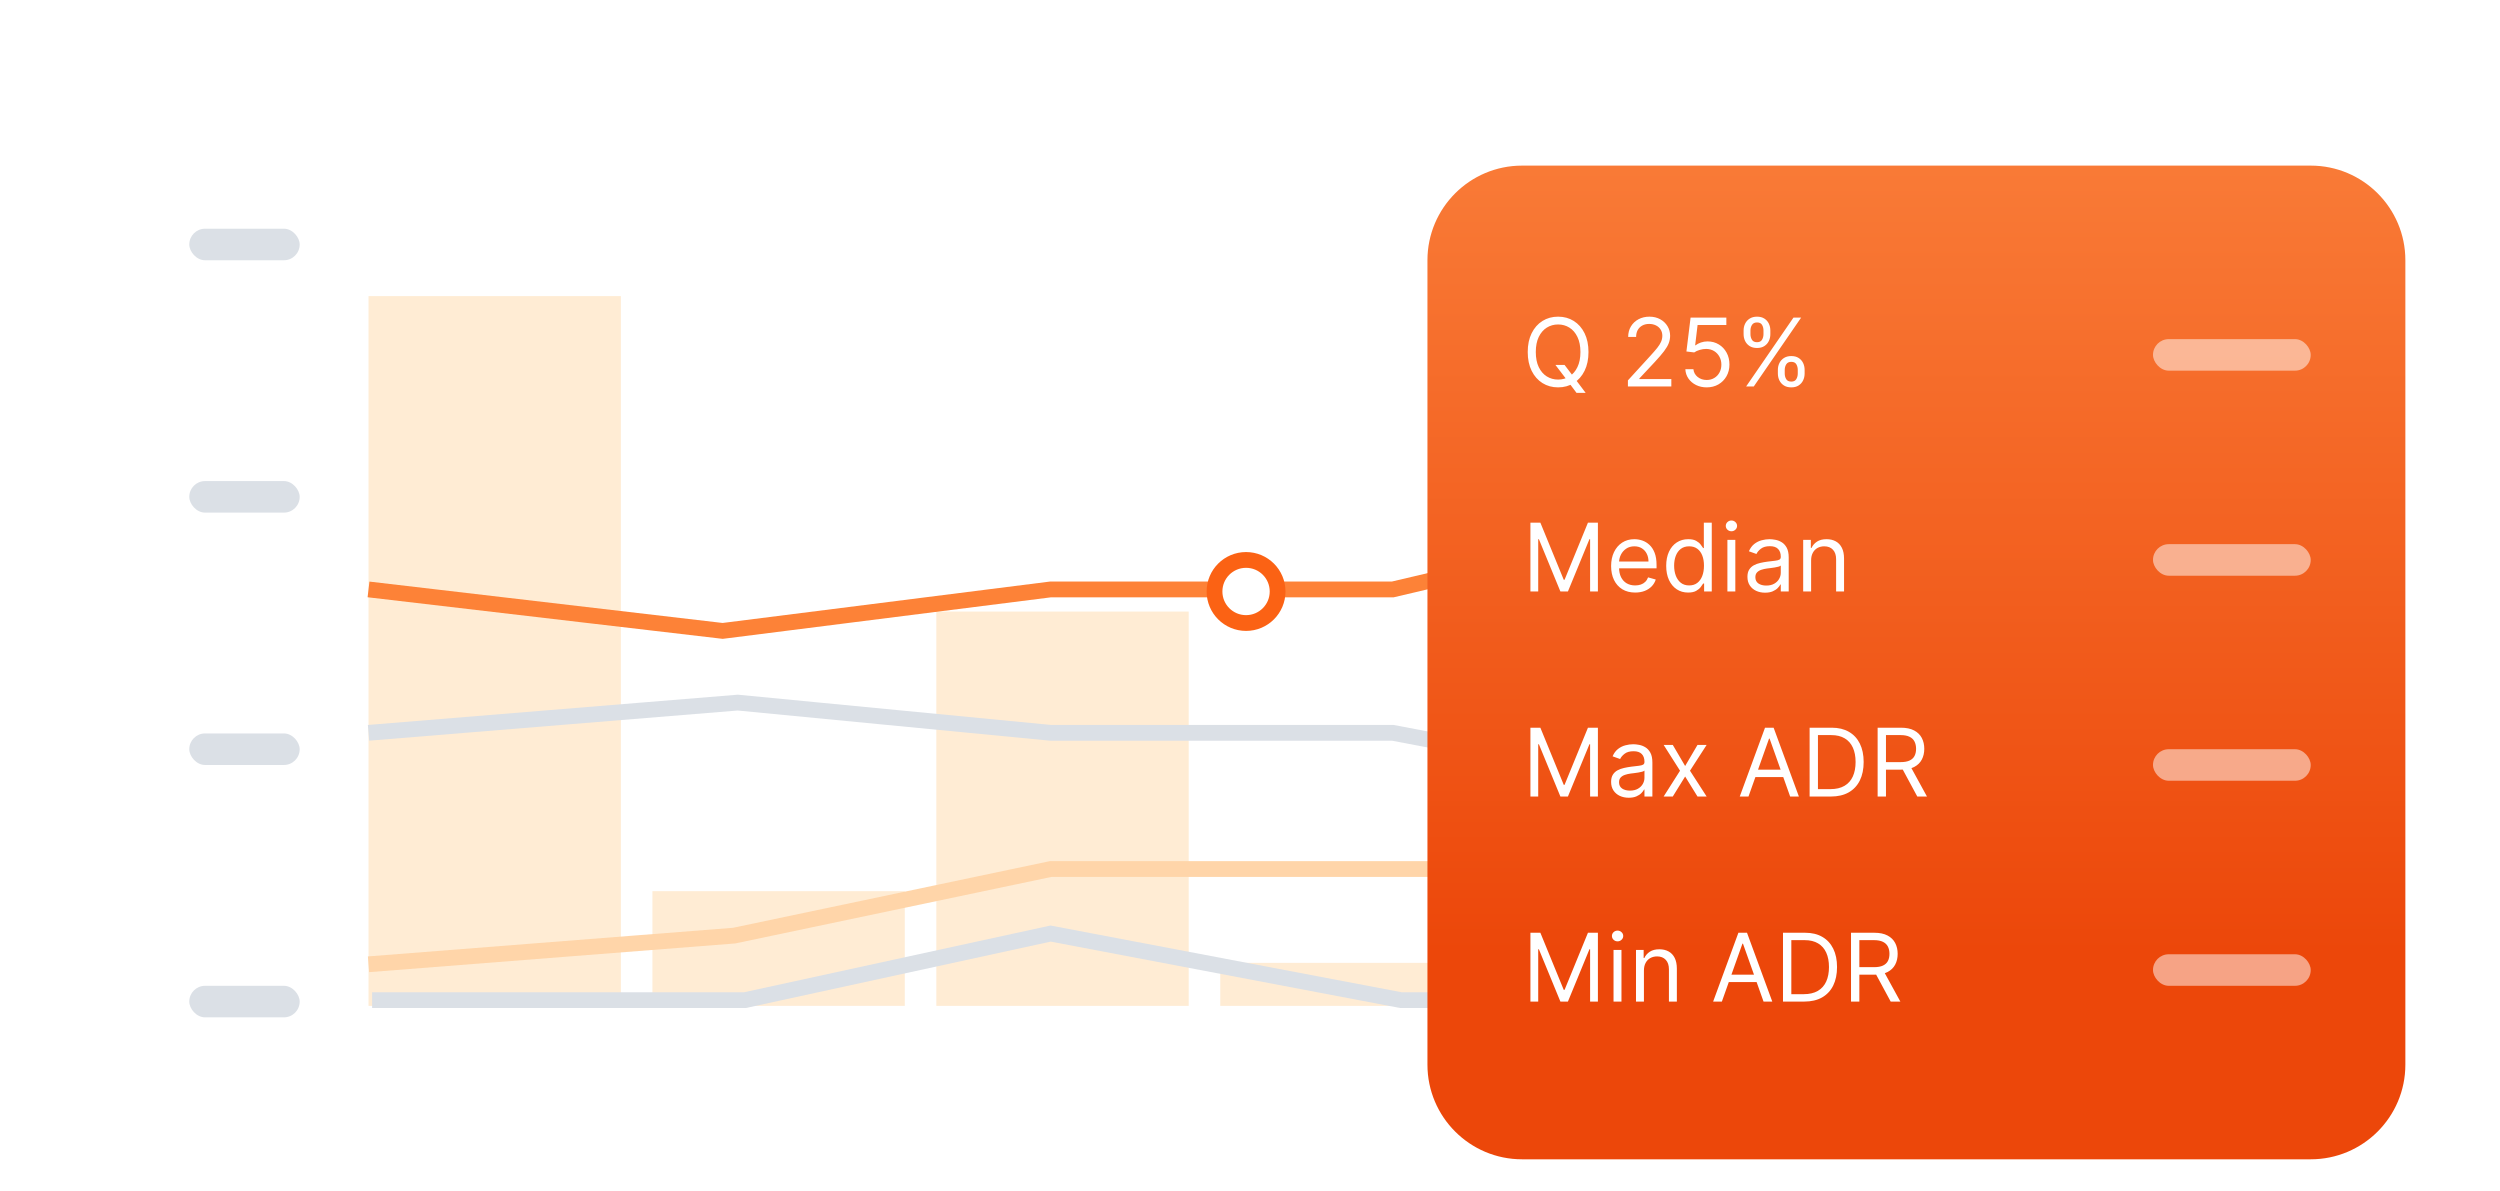 <svg width="317" height="151" viewBox="0 0 317 151" fill="none" xmlns="http://www.w3.org/2000/svg">
<g clip-path="url(#clip0_854_38908)">
<g filter="url(#filter0_d_854_38908)">
<path d="M8 12C8 5.373 13.373 0 20 0H317V151H8V12Z" fill="white"/>
<path d="M46.728 33.545H78.728V123.545H46.728V33.545Z" fill="#FFECD4"/>
<path d="M82.728 108.999H114.728V123.544H82.728V108.999Z" fill="#FFECD4"/>
<path d="M118.728 73.545H150.728V123.545H118.728V73.545Z" fill="#FFECD4"/>
<path d="M154.728 118.091H186.728V123.545H154.728V118.091Z" fill="#FFECD4"/>
<path d="M190.728 45.363H222.728V123.545H190.728V45.363Z" fill="#FFECD4"/>
<path d="M226.728 108.999H258.728V123.544H226.728V108.999Z" fill="#FFECD4"/>
<path d="M46.728 70.739L91.633 75.999L133.215 70.739H176.605L225.67 59.181L263.091 79.181" stroke="#FD8237" stroke-width="2"/>
<path d="M46.728 88.921L93.546 85.09L133.215 88.921H176.605L220.819 97.363L263.091 97.363" stroke="#DBE0E6" stroke-width="2"/>
<path d="M47.182 122.818H94.455L133.215 114.376L177.637 122.817H220.819L263.091 122.818" stroke="#DBE0E6" stroke-width="2"/>
<path d="M46.728 118.272L93.091 114.636L133.215 106.194H176.605H217.637L263.091 114.636" stroke="#FFD5A9" stroke-width="2"/>
<circle cx="158" cy="71" r="4" fill="white" stroke="#FB6214" stroke-width="2"/>
<rect x="24" y="25" width="14" height="4" rx="2" fill="#DBE0E6"/>
<rect x="24" y="57" width="14" height="4" rx="2" fill="#DBE0E6"/>
<rect x="24" y="89" width="14" height="4" rx="2" fill="#DBE0E6"/>
<rect x="24" y="121" width="14" height="4" rx="2" fill="#DBE0E6"/>
<g filter="url(#filter1_d_854_38908)">
<path d="M181 25C181 18.373 186.373 13 193 13H293C299.627 13 305 18.373 305 25V127C305 133.627 299.627 139 293 139H193C186.373 139 181 133.627 181 127V25Z" fill="url(#paint0_linear_854_38908)"/>
<path d="M197.227 38.273H198.386L199.358 39.551L199.614 39.892L201.062 41.818H199.903L198.949 40.54L198.71 40.216L197.227 38.273ZM201.42 36.636C201.42 37.557 201.254 38.352 200.922 39.023C200.589 39.693 200.134 40.21 199.554 40.574C198.974 40.938 198.313 41.119 197.568 41.119C196.824 41.119 196.162 40.938 195.582 40.574C195.003 40.21 194.547 39.693 194.214 39.023C193.882 38.352 193.716 37.557 193.716 36.636C193.716 35.716 193.882 34.92 194.214 34.25C194.547 33.58 195.003 33.062 195.582 32.699C196.162 32.335 196.824 32.153 197.568 32.153C198.313 32.153 198.974 32.335 199.554 32.699C200.134 33.062 200.589 33.58 200.922 34.25C201.254 34.92 201.42 35.716 201.42 36.636ZM200.398 36.636C200.398 35.881 200.271 35.243 200.018 34.723C199.768 34.203 199.429 33.81 199 33.543C198.574 33.276 198.097 33.142 197.568 33.142C197.04 33.142 196.561 33.276 196.132 33.543C195.706 33.81 195.366 34.203 195.114 34.723C194.864 35.243 194.739 35.881 194.739 36.636C194.739 37.392 194.864 38.03 195.114 38.55C195.366 39.07 195.706 39.463 196.132 39.73C196.561 39.997 197.04 40.131 197.568 40.131C198.097 40.131 198.574 39.997 199 39.73C199.429 39.463 199.768 39.07 200.018 38.55C200.271 38.03 200.398 37.392 200.398 36.636ZM206.419 41V40.233L209.3 37.08C209.638 36.71 209.916 36.389 210.135 36.117C210.354 35.841 210.516 35.582 210.621 35.341C210.729 35.097 210.783 34.841 210.783 34.574C210.783 34.267 210.709 34.001 210.561 33.777C210.416 33.553 210.217 33.379 209.964 33.257C209.712 33.135 209.428 33.074 209.112 33.074C208.777 33.074 208.484 33.144 208.234 33.283C207.987 33.419 207.795 33.611 207.659 33.858C207.526 34.105 207.459 34.395 207.459 34.727H206.453C206.453 34.216 206.571 33.767 206.807 33.381C207.043 32.994 207.364 32.693 207.77 32.477C208.179 32.261 208.638 32.153 209.146 32.153C209.658 32.153 210.111 32.261 210.506 32.477C210.901 32.693 211.21 32.984 211.435 33.351C211.659 33.717 211.771 34.125 211.771 34.574C211.771 34.895 211.713 35.209 211.597 35.516C211.483 35.82 211.284 36.159 211 36.534C210.719 36.906 210.328 37.361 209.828 37.898L207.868 39.994V40.062H211.925V41H206.419ZM216.412 41.119C215.912 41.119 215.462 41.02 215.061 40.821C214.661 40.622 214.339 40.349 214.098 40.003C213.857 39.656 213.724 39.261 213.702 38.818H214.724C214.764 39.213 214.943 39.54 215.261 39.798C215.582 40.054 215.966 40.182 216.412 40.182C216.77 40.182 217.088 40.098 217.366 39.93C217.648 39.763 217.868 39.533 218.027 39.24C218.189 38.945 218.27 38.611 218.27 38.239C218.27 37.858 218.186 37.519 218.018 37.22C217.854 36.919 217.626 36.682 217.337 36.508C217.047 36.335 216.716 36.247 216.344 36.244C216.077 36.242 215.803 36.283 215.521 36.368C215.24 36.45 215.009 36.557 214.827 36.688L213.838 36.568L214.366 32.273H218.901V33.21H215.253L214.946 35.784H214.997C215.176 35.642 215.401 35.524 215.67 35.43C215.94 35.337 216.222 35.29 216.514 35.29C217.048 35.29 217.524 35.418 217.942 35.673C218.362 35.926 218.692 36.273 218.93 36.713C219.172 37.153 219.293 37.656 219.293 38.222C219.293 38.778 219.168 39.276 218.918 39.713C218.67 40.148 218.33 40.492 217.895 40.744C217.46 40.994 216.966 41.119 216.412 41.119ZM225.434 39.364V38.903C225.434 38.585 225.5 38.294 225.63 38.03C225.764 37.763 225.957 37.55 226.21 37.391C226.466 37.229 226.775 37.148 227.139 37.148C227.508 37.148 227.818 37.229 228.068 37.391C228.318 37.55 228.507 37.763 228.635 38.03C228.762 38.294 228.826 38.585 228.826 38.903V39.364C228.826 39.682 228.761 39.974 228.63 40.242C228.502 40.506 228.312 40.719 228.059 40.881C227.809 41.04 227.502 41.119 227.139 41.119C226.77 41.119 226.458 41.04 226.206 40.881C225.953 40.719 225.761 40.506 225.63 40.242C225.5 39.974 225.434 39.682 225.434 39.364ZM226.304 38.903V39.364C226.304 39.628 226.366 39.865 226.491 40.075C226.616 40.283 226.832 40.386 227.139 40.386C227.437 40.386 227.647 40.283 227.77 40.075C227.895 39.865 227.957 39.628 227.957 39.364V38.903C227.957 38.639 227.897 38.403 227.778 38.196C227.659 37.986 227.446 37.881 227.139 37.881C226.841 37.881 226.626 37.986 226.495 38.196C226.368 38.403 226.304 38.639 226.304 38.903ZM221.088 34.369V33.909C221.088 33.591 221.153 33.3 221.284 33.035C221.417 32.769 221.61 32.555 221.863 32.396C222.119 32.234 222.429 32.153 222.792 32.153C223.162 32.153 223.471 32.234 223.721 32.396C223.971 32.555 224.16 32.769 224.288 33.035C224.416 33.3 224.48 33.591 224.48 33.909V34.369C224.48 34.688 224.414 34.98 224.284 35.247C224.156 35.511 223.966 35.724 223.713 35.886C223.463 36.045 223.156 36.125 222.792 36.125C222.423 36.125 222.112 36.045 221.859 35.886C221.606 35.724 221.414 35.511 221.284 35.247C221.153 34.98 221.088 34.688 221.088 34.369ZM221.957 33.909V34.369C221.957 34.633 222.02 34.871 222.145 35.081C222.27 35.288 222.485 35.392 222.792 35.392C223.091 35.392 223.301 35.288 223.423 35.081C223.548 34.871 223.61 34.633 223.61 34.369V33.909C223.61 33.645 223.551 33.409 223.431 33.202C223.312 32.992 223.099 32.886 222.792 32.886C222.494 32.886 222.279 32.992 222.149 33.202C222.021 33.409 221.957 33.645 221.957 33.909ZM221.412 41L227.412 32.273H228.383L222.383 41H221.412Z" fill="white"/>
<rect x="273" y="35" width="20" height="4" rx="2" fill="white" fill-opacity="0.5"/>
<path d="M194.057 58.273H195.318L198.284 65.517H198.386L201.352 58.273H202.614V67H201.625V60.369H201.54L198.812 67H197.858L195.131 60.369H195.045V67H194.057V58.273ZM207.341 67.136C206.71 67.136 206.166 66.997 205.708 66.719C205.254 66.438 204.903 66.046 204.656 65.543C204.412 65.037 204.289 64.449 204.289 63.778C204.289 63.108 204.412 62.517 204.656 62.006C204.903 61.492 205.247 61.091 205.687 60.804C206.13 60.514 206.647 60.369 207.238 60.369C207.579 60.369 207.916 60.426 208.248 60.54C208.581 60.653 208.883 60.838 209.156 61.094C209.429 61.347 209.646 61.682 209.808 62.099C209.97 62.517 210.051 63.031 210.051 63.642V64.068H205.005V63.199H209.028C209.028 62.83 208.954 62.5 208.806 62.21C208.662 61.92 208.454 61.692 208.184 61.524C207.917 61.356 207.602 61.273 207.238 61.273C206.838 61.273 206.491 61.372 206.199 61.571C205.909 61.767 205.686 62.023 205.529 62.338C205.373 62.653 205.295 62.992 205.295 63.352V63.932C205.295 64.426 205.38 64.845 205.551 65.189C205.724 65.53 205.964 65.79 206.271 65.969C206.578 66.145 206.934 66.233 207.341 66.233C207.605 66.233 207.843 66.196 208.056 66.122C208.272 66.046 208.458 65.932 208.615 65.781C208.771 65.628 208.892 65.438 208.977 65.21L209.949 65.483C209.846 65.812 209.674 66.102 209.433 66.352C209.191 66.599 208.893 66.793 208.538 66.932C208.183 67.068 207.784 67.136 207.341 67.136ZM214.052 67.136C213.507 67.136 213.025 66.999 212.608 66.723C212.19 66.445 211.863 66.053 211.627 65.547C211.392 65.038 211.274 64.438 211.274 63.744C211.274 63.057 211.392 62.46 211.627 61.955C211.863 61.449 212.191 61.058 212.612 60.783C213.032 60.507 213.518 60.369 214.069 60.369C214.495 60.369 214.832 60.44 215.079 60.582C215.329 60.722 215.52 60.881 215.65 61.06C215.784 61.236 215.887 61.381 215.961 61.494H216.047V58.273H217.052V67H216.081V65.994H215.961C215.887 66.114 215.782 66.264 215.646 66.446C215.51 66.625 215.315 66.785 215.062 66.928C214.809 67.067 214.473 67.136 214.052 67.136ZM214.189 66.233C214.592 66.233 214.933 66.128 215.211 65.918C215.49 65.704 215.701 65.41 215.846 65.035C215.991 64.658 216.064 64.222 216.064 63.727C216.064 63.239 215.993 62.811 215.85 62.445C215.708 62.075 215.498 61.788 215.22 61.584C214.941 61.376 214.598 61.273 214.189 61.273C213.762 61.273 213.407 61.382 213.123 61.601C212.842 61.817 212.63 62.111 212.488 62.483C212.349 62.852 212.279 63.267 212.279 63.727C212.279 64.193 212.35 64.617 212.493 64.997C212.637 65.375 212.85 65.676 213.132 65.901C213.416 66.122 213.768 66.233 214.189 66.233ZM219.034 67V60.455H220.039V67H219.034ZM219.545 59.364C219.349 59.364 219.18 59.297 219.038 59.163C218.899 59.03 218.829 58.869 218.829 58.682C218.829 58.494 218.899 58.334 219.038 58.2C219.18 58.067 219.349 58 219.545 58C219.741 58 219.909 58.067 220.048 58.2C220.19 58.334 220.261 58.494 220.261 58.682C220.261 58.869 220.19 59.03 220.048 59.163C219.909 59.297 219.741 59.364 219.545 59.364ZM223.808 67.153C223.393 67.153 223.016 67.075 222.678 66.919C222.34 66.76 222.072 66.531 221.873 66.233C221.674 65.932 221.575 65.568 221.575 65.142C221.575 64.767 221.648 64.463 221.796 64.23C221.944 63.994 222.141 63.81 222.388 63.676C222.636 63.543 222.908 63.443 223.207 63.378C223.508 63.31 223.81 63.256 224.114 63.216C224.512 63.165 224.835 63.126 225.082 63.101C225.332 63.072 225.513 63.026 225.627 62.96C225.744 62.895 225.802 62.781 225.802 62.619V62.585C225.802 62.165 225.687 61.838 225.457 61.605C225.229 61.372 224.884 61.256 224.421 61.256C223.941 61.256 223.565 61.361 223.292 61.571C223.019 61.781 222.827 62.006 222.717 62.244L221.762 61.903C221.933 61.506 222.16 61.196 222.444 60.974C222.731 60.75 223.043 60.594 223.381 60.506C223.722 60.415 224.058 60.369 224.387 60.369C224.597 60.369 224.839 60.395 225.112 60.446C225.387 60.494 225.653 60.595 225.908 60.749C226.167 60.902 226.381 61.133 226.552 61.443C226.722 61.753 226.808 62.168 226.808 62.688V67H225.802V66.114H225.751C225.683 66.256 225.569 66.408 225.41 66.57C225.251 66.731 225.039 66.869 224.775 66.983C224.511 67.097 224.188 67.153 223.808 67.153ZM223.961 66.25C224.359 66.25 224.694 66.172 224.967 66.016C225.242 65.859 225.45 65.658 225.589 65.41C225.731 65.163 225.802 64.903 225.802 64.631V63.71C225.759 63.761 225.665 63.808 225.521 63.851C225.379 63.891 225.214 63.926 225.026 63.957C224.842 63.986 224.661 64.011 224.485 64.034C224.312 64.054 224.171 64.071 224.063 64.085C223.802 64.119 223.558 64.175 223.33 64.251C223.106 64.325 222.924 64.438 222.785 64.588C222.648 64.736 222.58 64.938 222.58 65.193C222.58 65.543 222.71 65.807 222.968 65.986C223.229 66.162 223.56 66.25 223.961 66.25ZM229.649 63.062V67H228.643V60.455H229.615V61.477H229.7C229.853 61.145 230.086 60.878 230.399 60.676C230.711 60.472 231.115 60.369 231.609 60.369C232.052 60.369 232.44 60.46 232.772 60.642C233.105 60.821 233.363 61.094 233.548 61.46C233.733 61.824 233.825 62.284 233.825 62.841V67H232.819V62.909C232.819 62.395 232.686 61.994 232.419 61.707C232.152 61.418 231.785 61.273 231.319 61.273C230.998 61.273 230.711 61.342 230.458 61.481C230.208 61.621 230.011 61.824 229.866 62.091C229.721 62.358 229.649 62.682 229.649 63.062Z" fill="white"/>
<rect x="273" y="61" width="20" height="4" rx="2" fill="white" fill-opacity="0.5"/>
<path d="M194.057 84.273H195.318L198.284 91.517H198.386L201.352 84.273H202.614V93H201.625V86.369H201.54L198.812 93H197.858L195.131 86.369H195.045V93H194.057V84.273ZM206.522 93.153C206.108 93.153 205.731 93.075 205.393 92.919C205.055 92.76 204.787 92.531 204.588 92.233C204.389 91.932 204.289 91.568 204.289 91.142C204.289 90.767 204.363 90.463 204.511 90.23C204.659 89.994 204.856 89.81 205.103 89.676C205.35 89.543 205.623 89.443 205.922 89.378C206.223 89.31 206.525 89.256 206.829 89.216C207.227 89.165 207.549 89.126 207.797 89.101C208.047 89.072 208.228 89.026 208.342 88.96C208.458 88.895 208.517 88.781 208.517 88.619V88.585C208.517 88.165 208.402 87.838 208.172 87.605C207.944 87.372 207.599 87.256 207.136 87.256C206.656 87.256 206.279 87.361 206.007 87.571C205.734 87.781 205.542 88.006 205.431 88.244L204.477 87.903C204.647 87.506 204.875 87.196 205.159 86.974C205.446 86.75 205.758 86.594 206.096 86.506C206.437 86.415 206.772 86.369 207.102 86.369C207.312 86.369 207.554 86.395 207.826 86.446C208.102 86.494 208.368 86.595 208.623 86.749C208.882 86.902 209.096 87.133 209.267 87.443C209.437 87.753 209.522 88.168 209.522 88.688V93H208.517V92.114H208.466C208.397 92.256 208.284 92.408 208.125 92.57C207.966 92.731 207.754 92.869 207.49 92.983C207.225 93.097 206.903 93.153 206.522 93.153ZM206.676 92.25C207.074 92.25 207.409 92.172 207.681 92.016C207.957 91.859 208.164 91.658 208.304 91.41C208.446 91.163 208.517 90.903 208.517 90.631V89.71C208.474 89.761 208.38 89.808 208.235 89.851C208.093 89.891 207.929 89.926 207.741 89.957C207.556 89.986 207.376 90.011 207.2 90.034C207.027 90.054 206.886 90.071 206.778 90.085C206.517 90.119 206.272 90.175 206.045 90.251C205.821 90.325 205.639 90.438 205.5 90.588C205.363 90.736 205.295 90.938 205.295 91.193C205.295 91.543 205.424 91.807 205.683 91.986C205.944 92.162 206.275 92.25 206.676 92.25ZM212.108 86.454L213.676 89.131L215.244 86.454H216.403L214.29 89.727L216.403 93H215.244L213.676 90.46L212.108 93H210.949L213.028 89.727L210.949 86.454H212.108ZM221.708 93H220.6L223.804 84.273H224.895L228.1 93H226.992L224.384 85.653H224.316L221.708 93ZM222.117 89.591H226.583V90.528H222.117V89.591ZM232.152 93H229.459V84.273H232.272C233.118 84.273 233.843 84.447 234.445 84.797C235.047 85.144 235.509 85.642 235.83 86.293C236.151 86.94 236.311 87.716 236.311 88.619C236.311 89.528 236.15 90.311 235.826 90.967C235.502 91.621 235.03 92.124 234.411 92.476C233.792 92.825 233.039 93 232.152 93ZM230.516 92.062H232.084C232.806 92.062 233.404 91.923 233.878 91.645C234.353 91.367 234.706 90.97 234.939 90.456C235.172 89.942 235.289 89.329 235.289 88.619C235.289 87.915 235.174 87.308 234.944 86.8C234.713 86.288 234.37 85.896 233.912 85.624C233.455 85.348 232.885 85.21 232.203 85.21H230.516V92.062ZM238.084 93V84.273H241.033C241.715 84.273 242.275 84.389 242.712 84.622C243.15 84.852 243.473 85.169 243.684 85.572C243.894 85.976 243.999 86.435 243.999 86.949C243.999 87.463 243.894 87.919 243.684 88.317C243.473 88.715 243.151 89.027 242.716 89.254C242.282 89.479 241.726 89.591 241.05 89.591H238.664V88.636H241.016C241.482 88.636 241.857 88.568 242.141 88.432C242.428 88.296 242.635 88.102 242.763 87.852C242.894 87.599 242.959 87.298 242.959 86.949C242.959 86.599 242.894 86.294 242.763 86.033C242.632 85.771 242.424 85.57 242.137 85.428C241.85 85.283 241.471 85.21 240.999 85.21H239.141V93H238.084ZM242.192 89.079L244.34 93H243.113L240.999 89.079H242.192Z" fill="white"/>
<rect x="273" y="87" width="20" height="4" rx="2" fill="white" fill-opacity="0.5"/>
<path d="M194.057 110.273H195.318L198.284 117.517H198.386L201.352 110.273H202.614V119H201.625V112.369H201.54L198.812 119H197.858L195.131 112.369H195.045V119H194.057V110.273ZM204.596 119V112.455H205.602V119H204.596ZM205.108 111.364C204.912 111.364 204.743 111.297 204.6 111.163C204.461 111.03 204.392 110.869 204.392 110.682C204.392 110.494 204.461 110.334 204.6 110.2C204.743 110.067 204.912 110 205.108 110C205.304 110 205.471 110.067 205.61 110.2C205.752 110.334 205.824 110.494 205.824 110.682C205.824 110.869 205.752 111.03 205.61 111.163C205.471 111.297 205.304 111.364 205.108 111.364ZM208.45 115.062V119H207.444V112.455H208.415V113.477H208.501C208.654 113.145 208.887 112.878 209.2 112.676C209.512 112.472 209.915 112.369 210.41 112.369C210.853 112.369 211.241 112.46 211.573 112.642C211.906 112.821 212.164 113.094 212.349 113.46C212.533 113.824 212.626 114.284 212.626 114.841V119H211.62V114.909C211.62 114.395 211.487 113.994 211.219 113.707C210.952 113.418 210.586 113.273 210.12 113.273C209.799 113.273 209.512 113.342 209.259 113.482C209.009 113.621 208.812 113.824 208.667 114.091C208.522 114.358 208.45 114.682 208.45 115.062ZM218.333 119H217.225L220.429 110.273H221.52L224.725 119H223.617L221.009 111.653H220.941L218.333 119ZM218.742 115.591H223.208V116.528H218.742V115.591ZM228.777 119H226.084V110.273H228.897C229.743 110.273 230.468 110.447 231.07 110.797C231.672 111.143 232.134 111.642 232.455 112.293C232.776 112.94 232.936 113.716 232.936 114.619C232.936 115.528 232.775 116.311 232.451 116.967C232.127 117.621 231.655 118.124 231.036 118.476C230.417 118.825 229.664 119 228.777 119ZM227.141 118.062H228.709C229.431 118.062 230.029 117.923 230.503 117.645C230.978 117.366 231.331 116.97 231.564 116.456C231.797 115.942 231.914 115.33 231.914 114.619C231.914 113.915 231.799 113.308 231.569 112.8C231.338 112.288 230.995 111.896 230.537 111.624C230.08 111.348 229.51 111.21 228.828 111.21H227.141V118.062ZM234.709 119V110.273H237.658C238.34 110.273 238.9 110.389 239.337 110.622C239.775 110.852 240.098 111.169 240.309 111.572C240.519 111.976 240.624 112.435 240.624 112.949C240.624 113.463 240.519 113.919 240.309 114.317C240.098 114.714 239.776 115.027 239.341 115.254C238.907 115.479 238.351 115.591 237.675 115.591H235.289V114.636H237.641C238.107 114.636 238.482 114.568 238.766 114.432C239.053 114.295 239.26 114.102 239.388 113.852C239.519 113.599 239.584 113.298 239.584 112.949C239.584 112.599 239.519 112.294 239.388 112.033C239.257 111.771 239.049 111.57 238.762 111.428C238.475 111.283 238.096 111.21 237.624 111.21H235.766V119H234.709ZM238.817 115.08L240.965 119H239.738L237.624 115.08H238.817Z" fill="white"/>
<rect x="273" y="113" width="20" height="4" rx="2" fill="white" fill-opacity="0.5"/>
</g>
</g>
</g>
<defs>
<filter id="filter0_d_854_38908" x="0" y="-4" width="325" height="167" filterUnits="userSpaceOnUse" color-interpolation-filters="sRGB">
<feFlood flood-opacity="0" result="BackgroundImageFix"/>
<feColorMatrix in="SourceAlpha" type="matrix" values="0 0 0 0 0 0 0 0 0 0 0 0 0 0 0 0 0 0 127 0" result="hardAlpha"/>
<feOffset dy="4"/>
<feGaussianBlur stdDeviation="4"/>
<feColorMatrix type="matrix" values="0 0 0 0 0.071 0 0 0 0 0.016 0 0 0 0 0.008 0 0 0 0.14 0"/>
<feBlend mode="normal" in2="BackgroundImageFix" result="effect1_dropShadow_854_38908"/>
<feBlend mode="normal" in="SourceGraphic" in2="effect1_dropShadow_854_38908" result="shape"/>
</filter>
<filter id="filter1_d_854_38908" x="173" y="9" width="140" height="142" filterUnits="userSpaceOnUse" color-interpolation-filters="sRGB">
<feFlood flood-opacity="0" result="BackgroundImageFix"/>
<feColorMatrix in="SourceAlpha" type="matrix" values="0 0 0 0 0 0 0 0 0 0 0 0 0 0 0 0 0 0 127 0" result="hardAlpha"/>
<feOffset dy="4"/>
<feGaussianBlur stdDeviation="4"/>
<feColorMatrix type="matrix" values="0 0 0 0 0.071 0 0 0 0 0.016 0 0 0 0 0.008 0 0 0 0.14 0"/>
<feBlend mode="normal" in2="BackgroundImageFix" result="effect1_dropShadow_854_38908"/>
<feBlend mode="normal" in="SourceGraphic" in2="effect1_dropShadow_854_38908" result="shape"/>
</filter>
<linearGradient id="paint0_linear_854_38908" x1="243" y1="112.75" x2="243" y2="-17.844" gradientUnits="userSpaceOnUse">
<stop stop-color="#EC470A"/>
<stop offset="1" stop-color="#FD8A44"/>
</linearGradient>
<clipPath id="clip0_854_38908">
<rect width="317" height="151" fill="white"/>
</clipPath>
</defs>
</svg>
